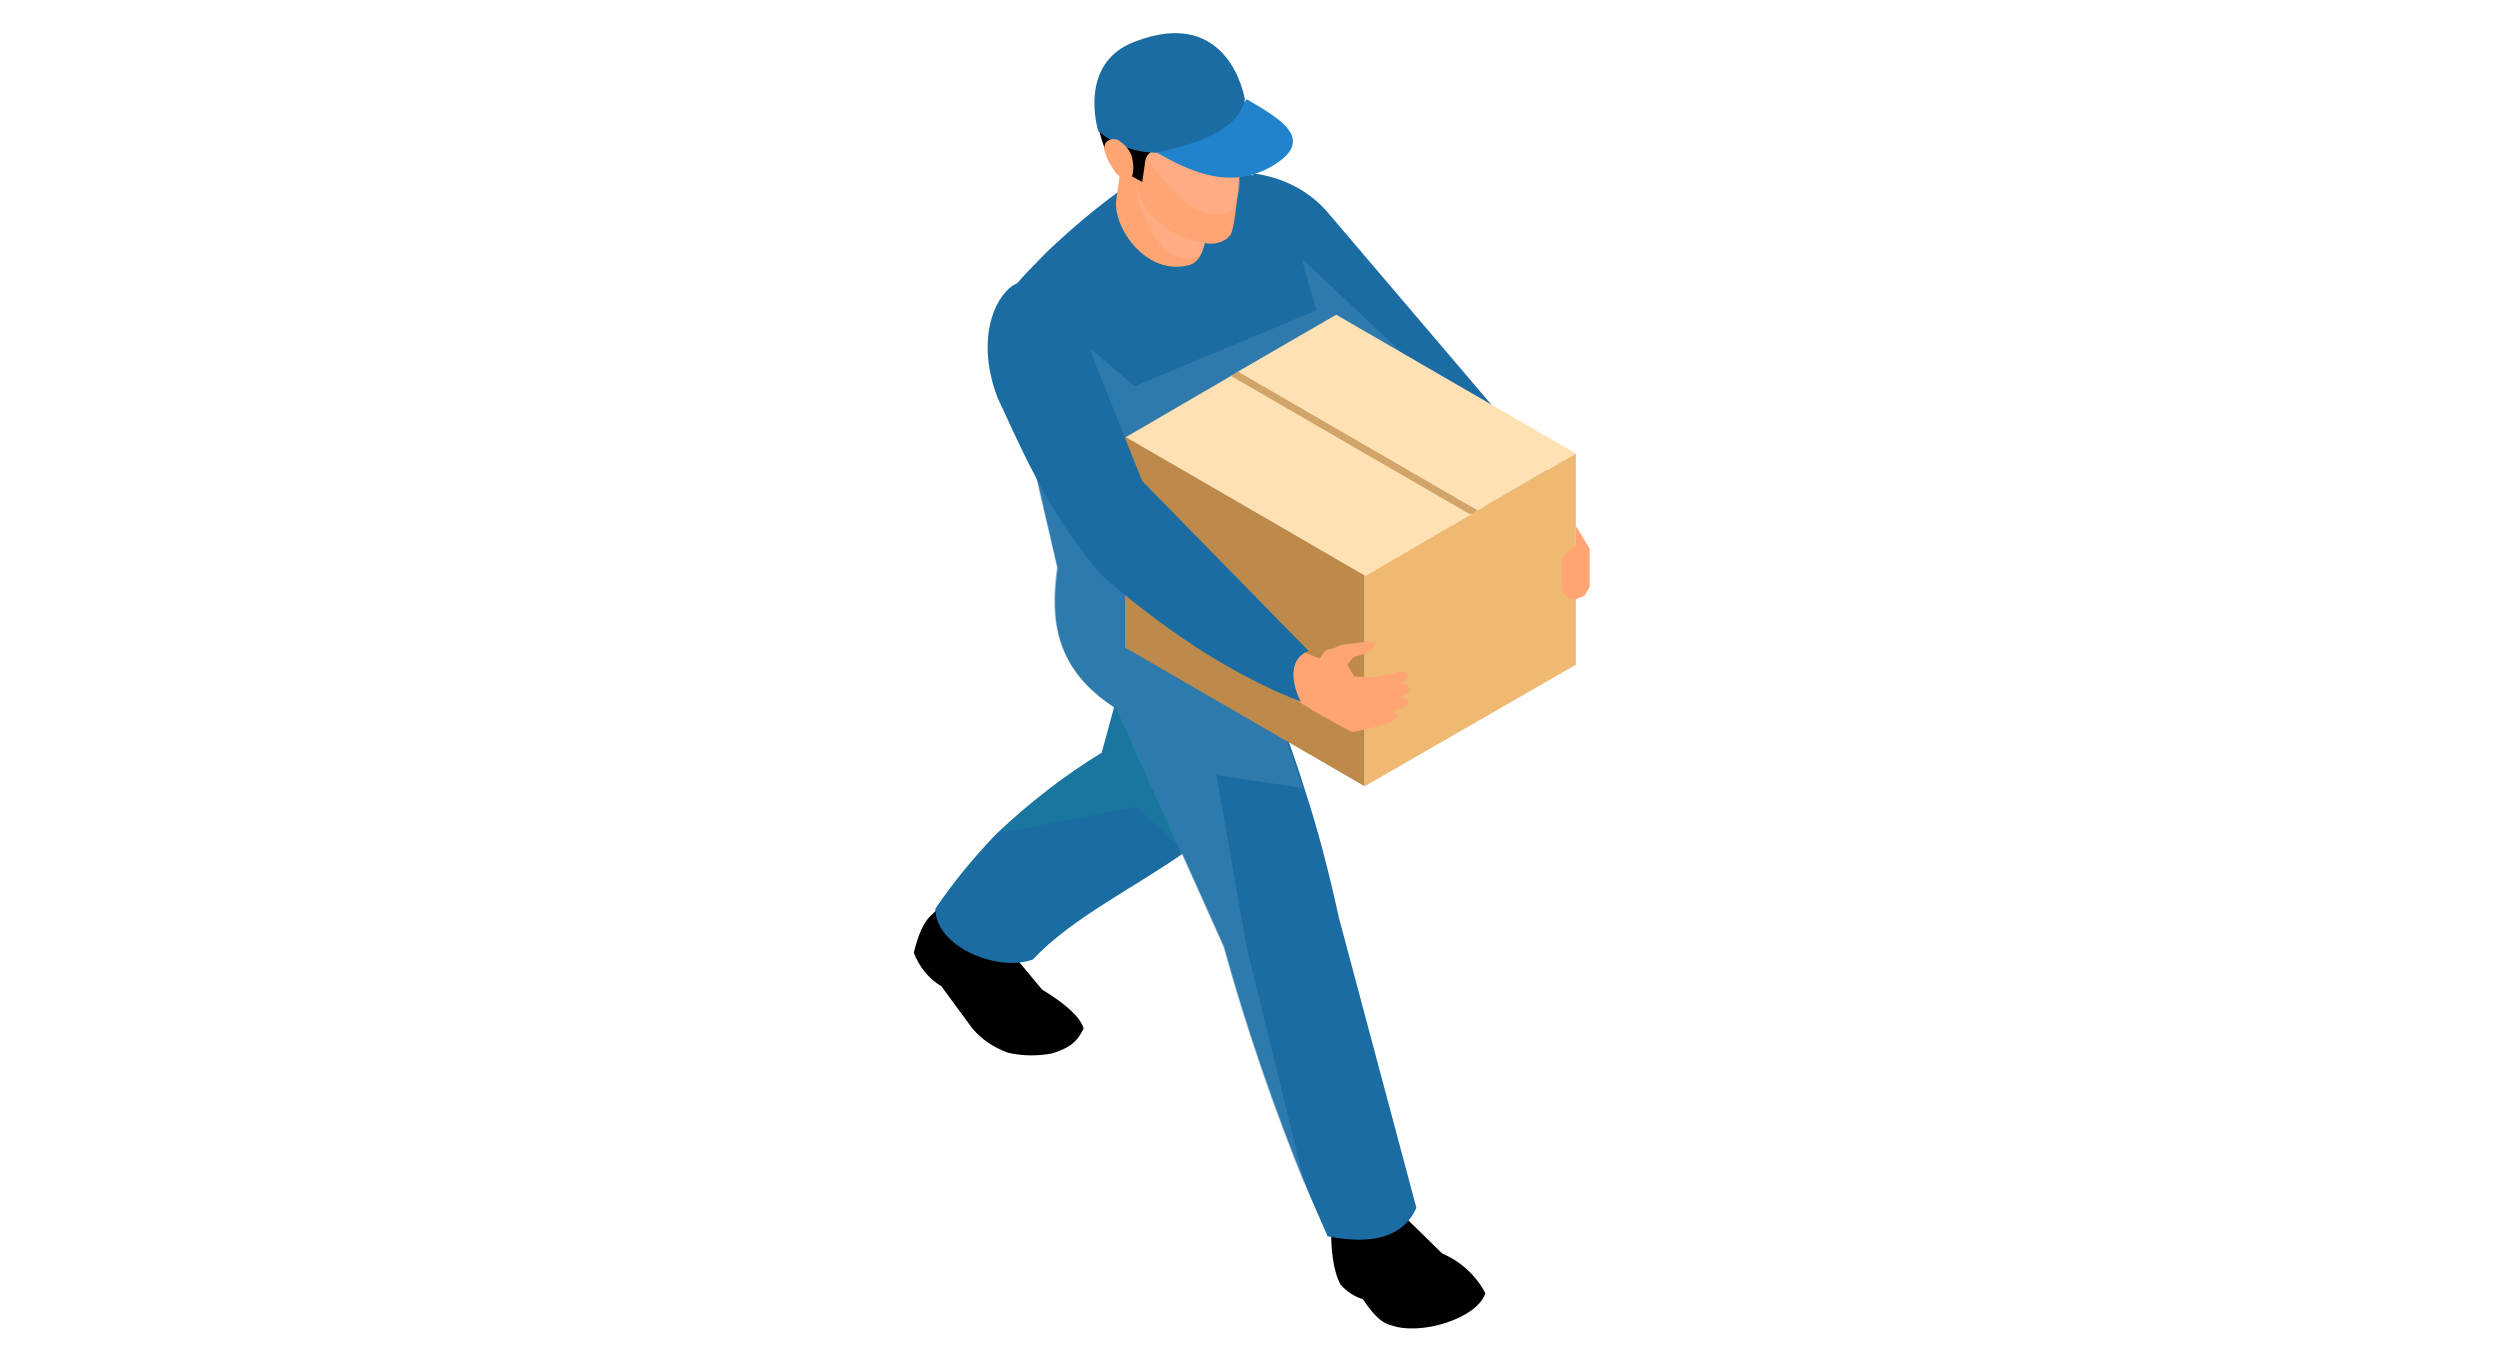 <?xml version="1.0" encoding="utf-8"?>
<!-- Generator: Adobe Illustrator 28.2.0, SVG Export Plug-In . SVG Version: 6.00 Build 0)  -->
<svg version="1.1" id="レイヤー_1" xmlns="http://www.w3.org/2000/svg" xmlns:xlink="http://www.w3.org/1999/xlink" x="0px"
	 y="0px" viewBox="0 0 290 158" style="enable-background:new 0 0 290 158;" xml:space="preserve">
<style type="text/css">
	.st0{clip-path:url(#SVGID_00000073684349904907043410000006663863885437643912_);}
	.st1{clip-path:url(#SVGID_00000006710144713504711620000007451306510002014623_);}
	.st2{fill:#1A6CA3;}
	.st3{opacity:0.5;}
	.st4{clip-path:url(#SVGID_00000023245450369390660980000016480950471069574792_);}
	.st5{fill:#167F9C;}
	.st6{fill:#FFA473;}
	.st7{clip-path:url(#SVGID_00000056398866424569079480000007994538237830220217_);}
	.st8{fill:#FFB294;}
	.st9{clip-path:url(#SVGID_00000109743718004282452070000013502209876586226611_);}
	.st10{fill:#2183CB;}
	.st11{clip-path:url(#SVGID_00000097459949833240205050000007798615503723835811_);}
	.st12{fill:#4488B8;}
	.st13{fill:#BD8A4B;}
	.st14{fill:#EFB972;}
	.st15{fill:#FFE1B3;}
	.st16{opacity:0.7;}
	.st17{clip-path:url(#SVGID_00000015343088222201208520000005446027636608172170_);}
</style>
<g id="グループ_25295" transform="translate(356 4167.908)">
	<g>
		<defs>
			<rect id="SVGID_1_" x="-250" y="-4164" width="78.4" height="150.3"/>
		</defs>
		<clipPath id="SVGID_00000050647785033953257480000009928228978610197676_">
			<use xlink:href="#SVGID_1_"  style="overflow:visible;"/>
		</clipPath>
		<g id="グループ_25294" style="clip-path:url(#SVGID_00000050647785033953257480000009928228978610197676_);">
			<g id="グループ_25293">
				<g>
					<defs>
						<rect id="SVGID_00000057123479741035514450000003409620680943595168_" x="-250" y="-4164" width="78.4" height="150.3"/>
					</defs>
					<clipPath id="SVGID_00000148652678025059760560000004192653362256627875_">
						<use xlink:href="#SVGID_00000057123479741035514450000003409620680943595168_"  style="overflow:visible;"/>
					</clipPath>
					<g id="グループ_25292" style="clip-path:url(#SVGID_00000148652678025059760560000004192653362256627875_);">
						<path id="パス_18687" d="M-247.8-4061.9c-1.1,0.9-1.7,2.5-2.2,4.5c0.6,1.6,1.7,3,3.2,3.9l3.6,4.9c1.1,1.3,2.5,2.2,4.1,2.8
							c1.7,0.4,3.4,0.4,5.1,0.1c2.3-0.7,3-1.5,3.7-2.9c-0.4-1.4-2.3-3-4.8-4.5l-3.5-4.2l-0.1-4.4l-6.4-3L-247.8-4061.9z"/>
						<path id="パス_18688" class="st2" d="M-204.2-4099.8l-7.7,23.5c-0.1,0.2-0.2,0.4-0.3,0.6c-1.2,2.5-3.5,4.6-6.3,6.6
							c-5.6,4-13.1,7.6-17.7,12.5c-4.1,1.5-11.3-1.5-11.3-5.9c2.1-3.1,4.5-6,7.1-8.7c3.7-3.5,7.8-6.7,12.2-9.4l5.1-18.7
							L-204.2-4099.8z"/>
						<g id="グループ_25279" class="st3">
							<g id="グループ_25278">
								<g>
									<defs>
										
											<rect id="SVGID_00000020368153733686415740000006003011151853160845_" x="-240.3" y="-4099.8" width="36.1" height="30.7"/>
									</defs>
									<clipPath id="SVGID_00000136403744948609374500000014392801178337684644_">
										<use xlink:href="#SVGID_00000020368153733686415740000006003011151853160845_"  style="overflow:visible;"/>
									</clipPath>
									<g id="グループ_25277" style="clip-path:url(#SVGID_00000136403744948609374500000014392801178337684644_);">
										<path id="パス_18689" class="st5" d="M-204.2-4099.8l-7.7,23.5c-0.1,0.2-0.2,0.4-0.3,0.6l-6.3,6.6l-5.7-5.2l-16.1,3.1
											c3.7-3.5,7.8-6.7,12.2-9.4l5.1-18.7L-204.2-4099.8z"/>
									</g>
								</g>
							</g>
						</g>
						<path id="パス_18690" class="st2" d="M-205.1-4128.7l24.9,22.9c1.6-0.8,4.7-3.3,5.6-5.3l-27.5-32.3c-2.2-2.5-5.3-4-8.6-4.4
							L-205.1-4128.7z"/>
						<path id="パス_18691" class="st2" d="M-204.2-4099.8c-2.3,2.4-4.4,4.8-6.4,7.4c-1,1.2-2.2,2.2-3.5,3.1
							c-5.7,3.6-6,9.1-12.3,3.7c0,0-0.1,0-0.1-0.1c-7.3-4.6-7.6-10.6-6.8-16.3l-1.6-6.9l-1.5-6.5l-0.2-2.2l-0.1-0.7l-1.8-16.2
							c0.7-0.8,1.4-1.6,2.2-2.4c0.8-0.8,1.6-1.7,2.5-2.5c3.2-3,6.7-5.8,10.3-8.2h12.8c2.9,2.8,4.6,7.2,5.4,12.5
							C-205.3-4135.1-204.2-4106.5-204.2-4099.8"/>
						<path id="パス_18692" class="st6" d="M-216.7-4138.4c-0.2,0.5-0.7,1-1.2,1.2c-5,1.5-9.1-4.3-8.6-7.6
							c0.5-3.5,0.7-5.4,0.7-5.4l9.7,2.4c0,0,0.1,0.9,0.2,2.2C-215.8-4143.4-215.8-4140.2-216.7-4138.4"/>
						<g id="グループ_25282" class="st3">
							<g id="グループ_25281">
								<g>
									<defs>
										<rect id="SVGID_00000062884916527433415410000017988793075335821758_" x="-224.4" y="-4146.5" width="8.5" height="8.7"/>
									</defs>
									<clipPath id="SVGID_00000075881131733056769900000013096791616840504705_">
										<use xlink:href="#SVGID_00000062884916527433415410000017988793075335821758_"  style="overflow:visible;"/>
									</clipPath>
									<g id="グループ_25280" style="clip-path:url(#SVGID_00000075881131733056769900000013096791616840504705_);">
										<path id="パス_18693" class="st8" d="M-216.7-4138.4c-0.5,0.3-1,0.5-1.6,0.5c-4.6,0-6.1-8.7-6.1-8.7l8.5,0.9
											C-215.8-4143.4-215.8-4140.2-216.7-4138.4"/>
									</g>
								</g>
							</g>
						</g>
						<path id="パス_18694" class="st6" d="M-225-4148.5c0,0,1.1,4.2,2.9,6c1.7,1.5,3.8,2.5,6,2.8c1,0.2,2.1-0.1,2.8-0.9
							c0.7-0.9,1.2-8.9,1.2-8.9c0.1-1.9-0.1-3.9-0.4-5.7c-0.5-2.5-2.4-8.2-9.8-7.1c-3.3,0.4-5.8,3-6.2,6.2c-0.4,2.5,1.6,6.9,1.6,6.9
							L-225-4148.5z"/>
						<g id="グループ_25285" class="st3">
							<g id="グループ_25284">
								<g>
									<defs>
										
											<rect id="SVGID_00000083771506199055233540000002538758336114042294_" x="-224.4" y="-4152.8" width="12.2" height="9.8"/>
									</defs>
									<clipPath id="SVGID_00000107554368458276123140000006172117237617751708_">
										<use xlink:href="#SVGID_00000083771506199055233540000002538758336114042294_"  style="overflow:visible;"/>
									</clipPath>
									<g id="グループ_25283" style="clip-path:url(#SVGID_00000107554368458276123140000006172117237617751708_);">
										<path id="パス_18695" class="st8" d="M-215-4143c-4.6,0-9.4-8.9-9.4-8.9l12.1-0.9C-212-4146.2-211.8-4143-215-4143"/>
									</g>
								</g>
							</g>
						</g>
						<path id="パス_18696" d="M-227-4148.7l3.5,1.9l0.3-2.1c0-0.9,0.7-1.7,1.7-1.7c0.1,0,0.1,0,0.2,0c2.3,0.2,4.6-0.2,6.7-1.2
							c1.3-0.5,2.3-1.5,2.8-2.7c1.2-4.6-4.8-8.1-9.3-7.9c-5.5,0.2-7.7,3.9-7.7,7.1C-228.9-4152.4-227-4148.7-227-4148.7"/>
						<path id="パス_18697" class="st10" d="M-215.6-4152.6c-2,1.1-4.2,1.9-6.4,2.3c0.1,0,0.1,0.1,0.2,0.1
							c3.7,2.1,8.4,4.4,13.3,1.6c5.3-3.1,1-5.5-2.7-7.7c-0.1,0-0.2-0.1-0.2-0.1C-212.5-4154.8-214-4153.5-215.6-4152.6"/>
						<path id="パス_18698" class="st2" d="M-221.9-4150.2c-2.4,0-4.8-0.9-6.7-2.5c0,0-2.5-7.9,4.3-10.4c11-4.2,12.7,6.7,12.7,6.7
							C-212.3-4153-216.6-4151.3-221.9-4150.2"/>
						<path id="パス_18699" class="st6" d="M-226.2-4151.6c-0.5-0.3-1.1-0.2-1.5,0.2c-0.2,0.3-0.2,0.6-0.2,0.9
							c0.1,0.3,0.2,0.6,0.3,0.9c0.2,0.5,0.5,0.9,0.8,1.4c0.2,0.4,0.5,0.7,0.9,0.8c0.4,0.1,0.9,0.4,1.2,0c0.2-0.6,0.2-1.2,0.1-1.8
							C-224.7-4150.2-225.3-4151-226.2-4151.6"/>
						<path id="パス_18700" d="M-201.6-4025.6c0,2.6,0.2,5,1.1,6.7c0.7,0.8,1.6,1.4,2.6,1.7c1,1.5,2,2.7,3.2,3
							c3.5,1.3,10.1-0.8,11-3.7c-1.1-2.1-2.9-3.7-5-4.6l-4.4-4.3l-1.4-4.9l-7.5,1.8L-201.6-4025.6z"/>
						<path id="パス_18701" class="st2" d="M-191.7-4027.8c-1.4,3.2-4.8,4.4-10.3,3.3c-0.8-1.9-1.7-3.8-2.5-5.8
							c-3.7-9.1-6.9-18.4-9.5-27.8l-12.4-27.6l-0.8-1.8l-1.8-4l9-2.2l8.1-2c0.5,1.1,0.9,2.2,1.3,3.2c0.3,0.8,0.7,1.7,1,2.5l1.8,4.6
							l0.1,0.3c1.1,2.9,2.1,5.7,3,8.6c1.6,4.9,2.9,9.9,4,15L-191.7-4027.8z"/>
						<g id="グループ_25288" class="st3">
							<g id="グループ_25287">
								<g>
									<defs>
										
											<rect id="SVGID_00000047771802189943538480000003308075626147957170_" x="-236.5" y="-4137.7" width="42.9" height="107.5"/>
									</defs>
									<clipPath id="SVGID_00000010992733292758814290000001311738826610655148_">
										<use xlink:href="#SVGID_00000047771802189943538480000003308075626147957170_"  style="overflow:visible;"/>
									</clipPath>
									<g id="グループ_25286" style="clip-path:url(#SVGID_00000010992733292758814290000001311738826610655148_);">
										<path id="パス_18702" class="st12" d="M-204.6-4030.3c-3.7-9.1-6.9-18.4-9.5-27.8l-12.4-27.6c0,0-0.1,0-0.1-0.1
											c-7.3-4.6-7.6-10.6-6.8-16.3l-1.6-6.9l-1.5-6.5l6.6-12.3l5.5,4.7l21.1-8.8l-1.7-6l11.4,10.7l-16.2,37.2l1.8,4.6l0.1,0.3
											c1.1,2.9,2.1,5.7,3,8.6l-10-1.5l3.5,19.9L-204.6-4030.3z"/>
									</g>
								</g>
							</g>
						</g>
						<path id="パス_18703" class="st13" d="M-197.7-4076.7l-27.8-16.1v-24.5l27.8,16.1V-4076.7z"/>
						<path id="パス_18704" class="st14" d="M-173.2-4090.8l-24.5,14.1v-24.5l24.5-14.1V-4090.8z"/>
						<path id="パス_18705" class="st15" d="M-173.2-4115.3l-11.4,6.6l-0.8,0.5l-12.2,7.1l-27.8-16.1l12.2-7.1l0.8-0.5l11.4-6.6
							L-173.2-4115.3z"/>
						<g id="グループ_25291" class="st16">
							<g id="グループ_25290">
								<g>
									<defs>
										
											<rect id="SVGID_00000140710577811744848850000011881880198325703046_" x="-213.3" y="-4124.8" width="28.7" height="16.5"/>
									</defs>
									<clipPath id="SVGID_00000142157944979191030070000017668026745755915413_">
										<use xlink:href="#SVGID_00000140710577811744848850000011881880198325703046_"  style="overflow:visible;"/>
									</clipPath>
									<g id="グループ_25289" style="clip-path:url(#SVGID_00000142157944979191030070000017668026745755915413_);">
										<path id="パス_18706" class="st13" d="M-184.6-4108.7l-0.8,0.5l-27.8-16.1l0.8-0.5L-184.6-4108.7z"/>
									</g>
								</g>
							</g>
						</g>
						<path id="パス_18707" class="st6" d="M-174.5-4103.5l1.3-1.2v-2.2l1.7,2.8v4.1l-0.7,1.2l-1,0.4h-0.2c-0.8,0-1.4-0.6-1.4-1.4
							c0,0,0,0,0,0v-2.9C-174.9-4102.9-174.8-4103.2-174.5-4103.5"/>
						<path id="パス_18708" class="st6" d="M-209.7-4089.1l5.2,3.1c1.3,0.9,5.3,3,5.3,3c1.3-0.2,2.5-0.5,3.8-0.9
							c1.5-0.3,2-1.4,0.6-1.5c2.5-0.3,2.7-1.5,1-1.6c1.5-0.3,1.8-1.6,0.3-1.6c1.4-0.8,0.9-1.9-0.8-1.2l-2,0.4l-2.6,0l-0.8-1.4
							l0.7-0.9l1.5-0.4c1.1-0.5,1.2-1.4,0.3-1.4l-3.2,0.4c-2,1-1.5,0-2.5,1.6l-5-2.1L-209.7-4089.1z"/>
						<path id="パス_18709" class="st2" d="M-240.3-4121.8c1.9,3.9,5.9,13.9,12.4,20.9c8.7,7.5,16.2,11.8,22.8,14.4
							c-0.7-1.3-1.9-4.8,0.9-5.9l-19.3-19.7l-5.6-14c-1.9-6-6.3-10.5-9.4-8.7C-240.7-4133.3-242.8-4128.5-240.3-4121.8"/>
					</g>
				</g>
			</g>
		</g>
	</g>
</g>
</svg>

